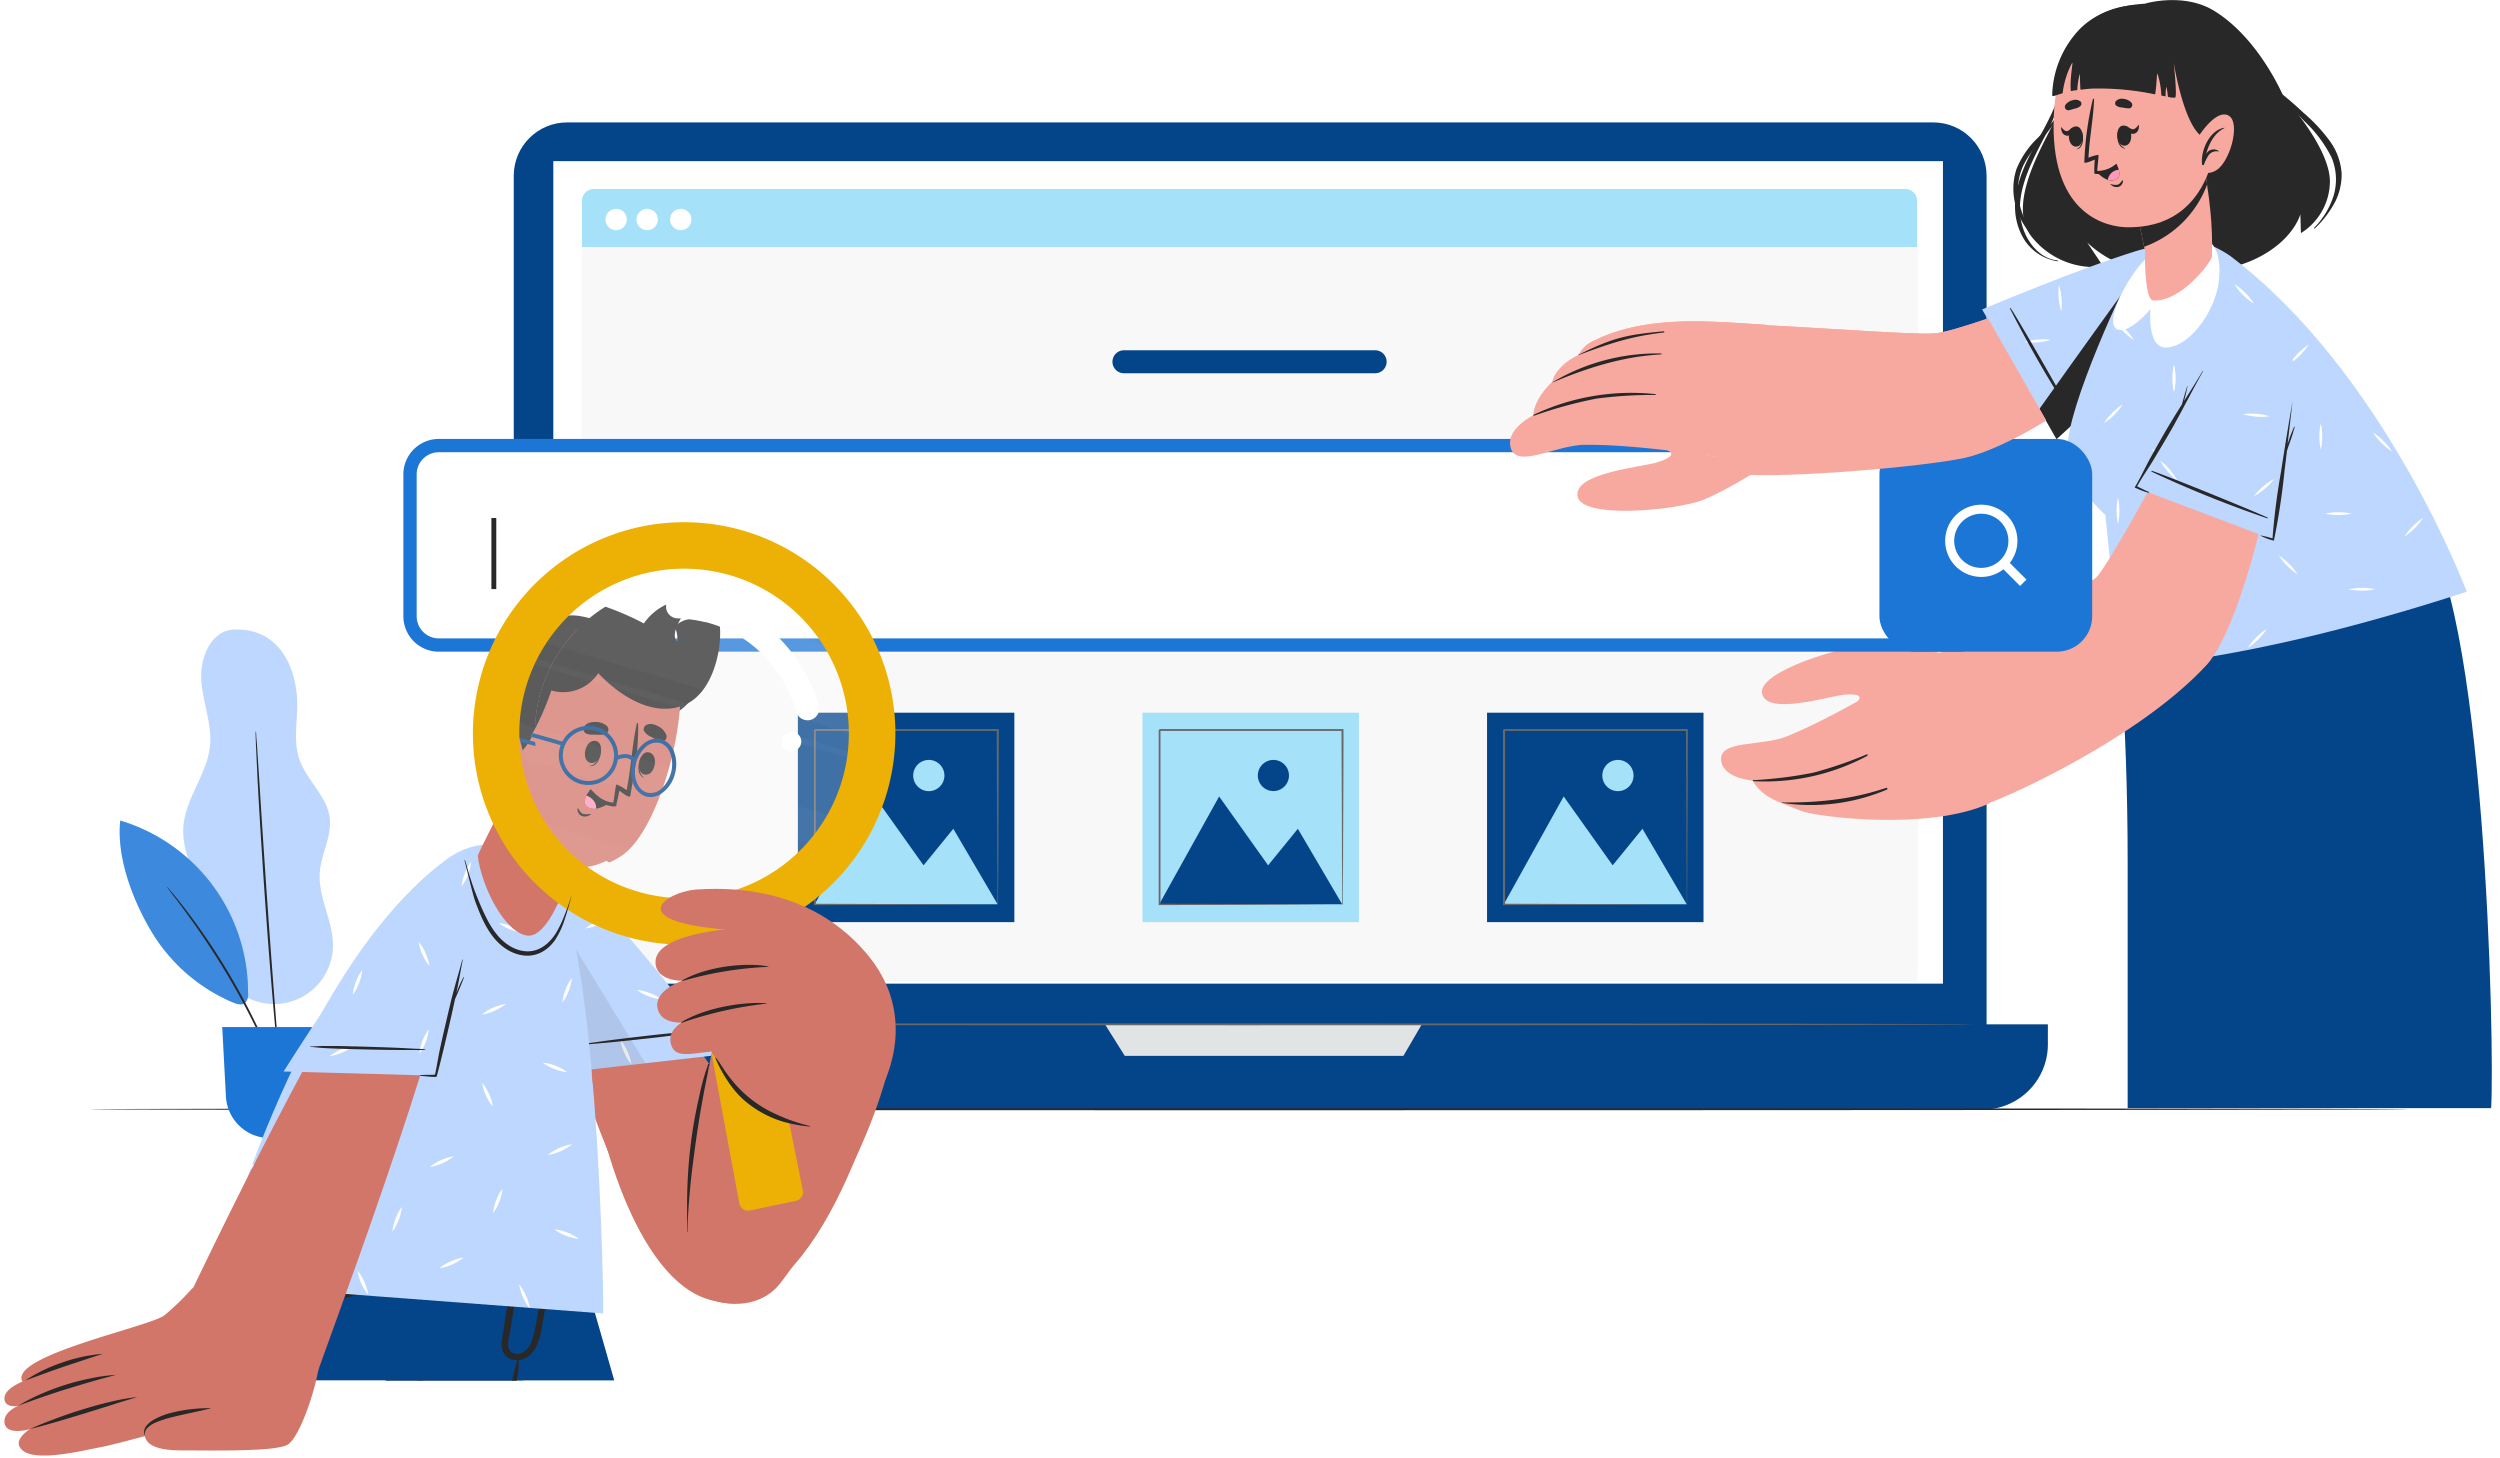 <svg xmlns="http://www.w3.org/2000/svg" width="564" height="329" fill="none"><path fill="#04458A" d="M562 249.998h-82V194.76c0-34.26-2.5-55.238-2.5-55.238 15.5-13.5 52.8-36.7 68-21.5 15.2 15.2 17.333 118.476 16.5 131.976ZM436.132 27.617H127.943c-6.65 0-12.042 5.391-12.042 12.042V235.3c0 6.65 5.392 12.041 12.042 12.041h308.189c6.65 0 12.041-5.391 12.041-12.041V39.659c0-6.65-5.391-12.042-12.041-12.042Z"/><path fill="#04458A" d="M102.008 231.094H462v4.521a14.711 14.711 0 0 1-14.711 14.711H116.711A14.71 14.71 0 0 1 102 235.615v-4.521h.008Z"/><path fill="#fff" d="M438.329 36.353H124.826v185.558h313.503V36.353Z"/><path fill="#E0E4E5" d="m249.286 231.094 4.463 7.107h62.861l4.149-7.107h-71.473Z"/><path fill="#A6E1FA" d="M429.809 42.635H133.984a2.703 2.703 0 0 0-2.703 2.702v173.277a2.703 2.703 0 0 0 2.703 2.703h295.825a2.703 2.703 0 0 0 2.702-2.703V45.337a2.702 2.702 0 0 0-2.702-2.702Z"/><path fill="#F8F8F8" d="M432.511 55.727h-301.23v165.59h301.23V55.727Z"/><path fill="#fff" d="M155.985 49.534a2.403 2.403 0 0 1-1.491 2.216 2.401 2.401 0 0 1-2.618-.526 2.4 2.4 0 0 1 .369-3.698 2.402 2.402 0 0 1 3.038.302 2.39 2.39 0 0 1 .702 1.706ZM141.408 49.534a2.403 2.403 0 0 1-1.491 2.216 2.405 2.405 0 1 1 1.491-2.216ZM148.405 49.534a2.403 2.403 0 0 1-1.491 2.216 2.405 2.405 0 1 1 1.491-2.216Z"/><path fill="#04458A" d="M228.836 160.785H180v47.249h48.836v-47.249Z"/><path fill="#A6E1FA" d="m183.795 203.994 13.504-24.314 11.05 15.537 6.719-8.248 9.984 17.025h-41.257ZM213.059 174.952a3.519 3.519 0 0 1-4.206 3.462 3.524 3.524 0 0 1-2.566-4.805 3.528 3.528 0 0 1 1.3-1.58 3.533 3.533 0 0 1 1.96-.59 3.514 3.514 0 0 1 3.512 3.513Z"/><path fill="#686868" d="M225.02 204.125V201.249c0-1.868 0-4.579-.058-8.017 0-6.901-.058-16.736-.099-28.529l.198.198h-41.257c-.058.049.438-.438.232-.223v39.414l-.199-.207 29.827.108 8.422.049h3.008-2.925l-8.372.058-29.96.099h-.206V164.719c-.207.198.289-.298.239-.24H225.334v.199c-.049 11.851-.083 21.719-.107 28.653 0 3.422-.042 6.116-.05 7.976v2.62a.701.701 0 0 1-.157.198Z"/><path fill="#A6E1FA" d="M306.574 160.785h-48.836v47.249h48.836v-47.249Z"/><path fill="#04458A" d="m261.523 203.994 13.513-24.314 11.05 15.537 6.711-8.248 9.992 17.025h-41.266ZM290.791 174.952a3.509 3.509 0 0 1-2.169 3.245 3.515 3.515 0 0 1-4.789-2.56 3.515 3.515 0 0 1 3.445-4.198 3.516 3.516 0 0 1 3.513 3.513Z"/><path fill="#686868" d="M302.788 204.125V201.249c0-1.868 0-4.579-.049-8.017 0-6.901-.058-16.736-.099-28.529l.198.198h-41.257l.223-.223V204.084l-.207-.207 29.836.107 8.413.05h3.017-2.934l-8.364.058-29.968.099h-.198v-39.472c-.207.198.281-.298.24-.24h41.455v.199c0 11.851-.074 21.719-.099 28.653 0 3.422-.041 6.116-.058 7.976v2.62a1.35 1.35 0 0 1-.149.198Z"/><path fill="#04458A" d="M384.312 160.785h-48.835v47.249h48.835v-47.249Z"/><path fill="#A6E1FA" d="m339.262 203.994 13.504-24.314 11.05 15.537 6.719-8.248 9.984 17.025h-41.257ZM368.528 174.952a3.527 3.527 0 0 1-2.17 3.259 3.521 3.521 0 1 1-1.343-6.772 3.516 3.516 0 0 1 3.513 3.513Z"/><path fill="#686868" d="M380.526 204.125a1.091 1.091 0 0 1 0-.198v-2.678c0-1.868 0-4.579-.049-8.017 0-6.901-.066-16.736-.108-28.529l.207.198h-41.265c-.05.049.438-.438.231-.223V204.084l-.198-.207 29.835.107 8.413.05h3.017-2.934l-8.372.058-29.959.099h-.273v-39.472c-.207.198.281-.298.231-.24h41.464v.199c0 11.851-.083 21.719-.107 28.653 0 3.422 0 6.116-.05 7.976v2.62c0 .132-.083.198-.083.198Z"/><path fill="#04458A" d="M310.232 79.023h-56.67a2.591 2.591 0 0 0 0 5.182h56.67a2.591 2.591 0 1 0 0-5.182Z"/><path fill="#686868" d="M445.322 231.094c0 .124-73.754.215-164.706.215-90.953 0-164.715-.091-164.715-.215s73.738-.215 164.715-.215 164.706.099 164.706.215Z"/><path fill="#282828" d="M542.999 250.248c0 .129-116.956.224-261.201.224s-261.23-.095-261.23-.224c0-.13 116.938-.225 261.23-.225 144.291 0 261.201.104 261.201.225ZM499.691 2.552c10.109 6.318 15.504 19.32 15.504 19.32s10.967 11.827 10.412 19.686a13.809 13.809 0 0 1-6.52 11.03l-.127-4.257s-1.478 5.837-9.855 9.944c-8.378 4.106-20.71 4.018-27.495 2.3a23.919 23.919 0 0 1-10.728-5.863l3.614 5.42a17.994 17.994 0 0 1-15.82-6.317c-7.164-7.999 4.549-24.45 5.156-27.558.606-3.109-2.452-24.096 20.052-25.423 0-.038 8.908-2.654 15.807 1.718Z"/><path fill="#282828" d="M522.107 51.352a18 18 0 0 0 4.385-7.304c.8-2.785.64-5.758-.455-8.44a28.766 28.766 0 0 0-6.141-8.239c-2.426-2.527-5.054-4.978-7.455-7.581-.126-.152.089-.341.24-.24a79.423 79.423 0 0 1 6.988 5.9 37.354 37.354 0 0 1 5.901 6.319 14.06 14.06 0 0 1 2.704 7.366 13.7 13.7 0 0 1-1.428 6.318 22.774 22.774 0 0 1-4.574 6.04.114.114 0 0 1-.132.069.111.111 0 0 1-.079-.067.12.12 0 0 1-.009-.053.128.128 0 0 1 .017-.051.121.121 0 0 1 .038-.038ZM454.722 44.768c.897-8.175 6.646-14.531 9.312-22.087 1.441-4.094 2.287-8.453 4.524-12.231.063-.101.227 0 .177.114-1.769 3.335-2.401 7.025-3.425 10.626a57.524 57.524 0 0 1-4.435 10.399c-3.146 6.128-6.924 13.394-4.308 20.394 1.2 3.222 3.992 6.469 7.581 6.747.139 0 .114.24 0 .215a10.984 10.984 0 0 1-7.316-4.638 14.076 14.076 0 0 1-2.11-9.54Z"/><path fill="#BED7FF" d="M52.076 142.087c-4.883.794-7.065 6.798-6.642 11.724.422 4.927 2.458 9.758 1.915 14.667-.69 6.246-5.41 11.526-5.962 17.789-.647 7.385 4.573 13.933 6.134 21.18.76 3.529.647 7.256 1.959 10.612a13.271 13.271 0 0 0 14.695 8.249 13.267 13.267 0 0 0 10.936-12.822c.104-5.668-3.39-11.008-2.968-16.668.311-4.175 2.761-8.144 2.243-12.302-.63-4.944-5.176-8.455-6.832-13.174-1.657-4.719-.06-9.921-.621-14.882-1.001-8.895-5.936-15.089-14.857-14.382"/><path fill="#1C76D5" d="M27.127 185.154c-.863 8.239 2.812 17.936 7.048 25.019a39.273 39.273 0 0 0 18.445 16.012c.863.362 1.941.664 2.666.078a2.681 2.681 0 0 0 .673-2.114 40.464 40.464 0 0 0-28.832-39.03"/><path fill="#BED7FF" d="M27.127 185.154c-.863 8.239 2.812 17.936 7.048 25.019a39.273 39.273 0 0 0 18.445 16.012c.863.362 1.941.664 2.666.078a2.681 2.681 0 0 0 .673-2.114 40.464 40.464 0 0 0-28.832-39.03" opacity=".2"/><path fill="#282828" d="M63.024 243.449a2.043 2.043 0 0 1-.233-.457l-.595-1.355a207.745 207.745 0 0 0-2.174-4.943 174.37 174.37 0 0 0-8.179-15.84 176.828 176.828 0 0 0-9.792-14.873 146.201 146.201 0 0 0-3.243-4.314l-.863-1.173a1.985 1.985 0 0 1-.285-.432c.136.109.257.233.363.371l.957 1.122c.82.975 1.976 2.424 3.365 4.245a150.77 150.77 0 0 1 17.98 30.79c.862 2.105 1.604 3.814 2.044 5.021.207.561.37 1.018.509 1.381.068.145.117.299.146.457ZM57.719 164.889c.048.262.077.527.086.793 0 .561.095 1.312.164 2.269.13 2.011.31 4.857.543 8.352.44 7.048 1.07 16.788 1.82 27.538.751 10.749 1.502 20.489 2.054 27.538.267 3.451.483 6.324.638 8.342.06.949.112 1.726.156 2.269.02.265.02.53 0 .794a5.215 5.215 0 0 1-.112-.785c-.06-.561-.139-1.311-.242-2.26l-.785-8.334c-.639-7.04-1.432-16.772-2.191-27.53a1928.66 1928.66 0 0 1-1.726-27.555c-.164-3.494-.293-6.341-.388-8.36-.035-.961-.06-1.72-.078-2.278 0-.265.02-.531.06-.793Z"/><path fill="#1C76D5" d="M50.135 231.699H70.77v15.15a9.908 9.908 0 0 1-6.114 9.15 9.915 9.915 0 0 1-13.686-8.607l-.836-15.693Z"/><path fill="#282828" d="M454.887 46.891a14.281 14.281 0 0 1 0-8.668 20.093 20.093 0 0 1 4.902-7.177c2.313-2.426 4.777-4.776 5.863-8.023a.115.115 0 0 1 .129-.035.113.113 0 0 1 .054.043c.014.02.02.044.019.068-1.668 5.344-6.381 8.718-9.009 13.482-2.994 5.446-1.516 12.054 2.414 16.628a23.425 23.425 0 0 0 9.034 6.318v.088c-5.888-2.274-11.574-6.431-13.406-12.724Z"/><path fill="#BED7FF" d="M491.411 69.122c-5.966 10.949-27.463 29.953-27.463 29.953l-3.874-6.795-12.902-22.462s20.578-8.71 34.245-13.02a32.61 32.61 0 0 1 4.923-1.19c8.914-1.332 10.215 4.103 5.071 13.514Z"/><path fill="#fff" d="M464.503 64.301c-.136 1-.154 2.013-.052 3.018.075 1.002.269 1.993.578 2.95a12.64 12.64 0 0 0 .052-3.005c-.081-1.006-.275-2-.578-2.963ZM462.722 76.642a14.415 14.415 0 0 0-5.98.527c1 .136 2.013.153 3.018.051a13.503 13.503 0 0 0 2.962-.578ZM493.209 57.882a12.642 12.642 0 0 0-2.995-.253 12.802 12.802 0 0 0-2.994.379 12.78 12.78 0 0 0 3.007.253 13.29 13.29 0 0 0 2.982-.38ZM476.935 70.367a13.15 13.15 0 0 0 1.958 2.3c.72.708 1.521 1.327 2.388 1.845a14.324 14.324 0 0 0-4.334-4.145h-.012ZM465.727 84.91a14.476 14.476 0 0 0 4.322 4.145 12.656 12.656 0 0 0-1.946-2.3c-.721-.701-1.518-1.32-2.376-1.845Z"/><path fill="#282828" d="M491.409 69.123c-5.966 10.948-27.463 29.952-27.463 29.952l-3.874-6.794c7.659-10.822 19.502-27.242 26.316-36.676 8.865-1.328 10.166 4.106 5.021 13.518Z"/><path fill="#282828" d="M467.67 93.938c-2.178-4.148-11.673-20.748-13.973-24.279-.156-.242-.343-.205-.215.015a262.036 262.036 0 0 0 14.012 24.288c.06.148.22.074.176-.025ZM473.837 86.086a67.054 67.054 0 0 0-.304 6.609 1.776 1.776 0 0 0 0-.253c-.252-1.188-.505-2.413-.859-3.576 0-.063-.126-.063-.126 0 .089 1.234.292 2.456.606 3.652.144.573.295 1.141.455 1.706 0 .985 0 1.97.114 2.944.126 1.857.758 9.767.973 11.119 0 .278.366.265.392 0 .101-1.428-.215-9.616-.241-11.473a97.975 97.975 0 0 0-.808-10.715c-.025-.114-.202-.089-.202-.013Z"/><path fill="#BED7FF" d="M478.364 150.362s25.85.127 78.136-16.868c0 0-18.5-49.494-53.434-75.813-9.552-6.394-16.729-3.412-21.847 3.323-1.263 1.68-15.086 31.083-14.733 40.143.316 7.998 8.504 15.049 8.504 15.049l3.374 34.166Z"/><path fill="#fff" d="M490.454 82.36a13.4 13.4 0 0 0-.315 2.994 12.726 12.726 0 0 0 .315 2.995c.224-.983.33-1.988.316-2.995a13.343 13.343 0 0 0-.316-2.995ZM498.603 116.777a13.351 13.351 0 0 0-.316 2.995 12.684 12.684 0 0 0 .316 2.995c.224-.983.33-1.988.316-2.995a13.469 13.469 0 0 0-.316-2.995ZM523.572 95.486a14.327 14.327 0 0 0 0 5.99c.223-.983.329-1.988.315-2.995a13.402 13.402 0 0 0-.315-2.995ZM477.82 112.215a14.324 14.324 0 0 0 0 5.989c.223-.982.329-1.987.316-2.995a13.46 13.46 0 0 0-.316-2.994ZM509.219 89.244a12.7 12.7 0 0 0-2.995-.316 12.072 12.072 0 0 0-2.994.316c1.974.421 4.015.421 5.989 0ZM530.533 115.88a14.42 14.42 0 0 0-6.002 0 14.42 14.42 0 0 0 6.002 0ZM498.213 137.007a14.357 14.357 0 0 0-5.989 0c1.974.421 4.015.421 5.989 0ZM535.854 132.937a14.42 14.42 0 0 0-6.002 0 14.42 14.42 0 0 0 6.002 0ZM493.715 60.285a14.354 14.354 0 0 0-5.989 0c1.974.42 4.015.42 5.989 0ZM504.163 64.201a14.327 14.327 0 0 0 4.245 4.233 12.604 12.604 0 0 0-1.895-2.337 13.197 13.197 0 0 0-2.35-1.896ZM535.375 97.598a13.538 13.538 0 0 0 1.895 2.337c.704.72 1.488 1.356 2.337 1.896a12.144 12.144 0 0 0-1.895-2.338 12.663 12.663 0 0 0-2.337-1.895ZM485.438 101.172a13.683 13.683 0 0 0 1.908 2.337 12.652 12.652 0 0 0 2.338 1.896 14.327 14.327 0 0 0-4.246-4.233ZM514.097 125.32a13.566 13.566 0 0 0 1.896 2.338 13.107 13.107 0 0 0 2.337 1.895 14.485 14.485 0 0 0-4.233-4.233ZM477.176 72.465c1.1 1.699 2.547 3.146 4.246 4.245a14.326 14.326 0 0 0-4.233-4.245h-.013ZM474.633 95.486a13.783 13.783 0 0 0 2.351-1.896 13.232 13.232 0 0 0 1.895-2.35 14.176 14.176 0 0 0-4.246 4.246ZM542.437 121.061a14.485 14.485 0 0 0 4.233-4.233 12.182 12.182 0 0 0-2.338 1.895 12.647 12.647 0 0 0-1.895 2.338ZM478.339 131.246a14.208 14.208 0 0 0 2.338-1.896 13.23 13.23 0 0 0 1.895-2.35 14.339 14.339 0 0 0-4.233 4.246ZM516.598 81.992a14.163 14.163 0 0 0 4.246-4.246 14.163 14.163 0 0 0-4.246 4.246ZM507.108 146.143a13.23 13.23 0 0 0 2.35-1.895 12.652 12.652 0 0 0 1.896-2.338 13.237 13.237 0 0 0-2.351 1.895 14.192 14.192 0 0 0-1.895 2.338ZM507.147 107.529a14.185 14.185 0 0 0 4.246-4.246 14.162 14.162 0 0 0-4.246 4.246Z"/><path fill="#fff" d="M490.454 82.36a13.4 13.4 0 0 0-.315 2.994 12.726 12.726 0 0 0 .315 2.995c.224-.983.33-1.988.316-2.995a13.343 13.343 0 0 0-.316-2.995ZM504.163 64.201a14.327 14.327 0 0 0 4.245 4.233 12.604 12.604 0 0 0-1.895-2.337 13.197 13.197 0 0 0-2.35-1.896Z"/><path fill="#F7A9A0" d="M514.373 76.12c3.78 14.143-7.383 63.949-16.557 73.894-13.655 14.787-39.208 27.326-48.9 31.092-4.217 1.643-20.075-29.025-15.871-31.43 9.008-5.154 37.396-16.876 39.93-19.469 2.533-2.594 17.145-28.23 23.355-42.819 8.331-19.574 16.148-18.423 18.043-11.268Z"/><path fill="#F7A9A0" d="M448.884 181.192c-13.527 6.303-39.141 3.116-42.553 1.757-2.923-1.153-4.419-1.771-4.419-1.771-5.265-1.955-6.479-5.072-6.479-5.072s-6.757-.468-7.152-4.596c-.455-4.639 9.126-3.052 14.925-5.427 13.289-5.409 30.66-16.822 34.328-18.726l11.35 33.835Z"/><path fill="#282828" d="M421.111 170.195a93.245 93.245 0 0 1-11.9 4.091A92.556 92.556 0 0 1 395.542 176a.116.116 0 0 0-.082.027.112.112 0 0 0-.04.078.111.111 0 0 0 .026.082c.02.023.048.038.078.04a48.894 48.894 0 0 0 25.711-5.692c.203-.161.073-.425-.124-.34ZM425.549 177.736c-3.907 1.263-10.818 3.432-23.625 3.303l-.006.076a43.928 43.928 0 0 0 23.75-2.976c.225-.109.141-.483-.119-.403Z"/><path fill="#F7A9A0" d="M418.8 158.543c1.458-1.389.735-2.158-2.818-1.804-3.554.354-17.328 4.735-18.452-.252-1.123-4.986 18.39-10.847 24.359-10.976 5.969-.13 15.967 1.784 15.967 1.784-3.572 1.962-12.097 7.409-19.056 11.248Z"/><path fill="#BED7FF" d="M500.361 78.454c10.104-17.387 17.57-11.98 16.85 5.99-.675 16.819-4.732 37.15-4.732 37.15l-30.493-11.525 18.375-31.615Z"/><path fill="#fff" d="M511.994 93.927a12.683 12.683 0 0 0-2.958-.561 12.08 12.08 0 0 0-3.011.069c1.933.582 3.967.75 5.969.492ZM487.315 103.862c.476.89 1.049 1.724 1.709 2.487a12.71 12.71 0 0 0 2.174 2.081 14.328 14.328 0 0 0-3.883-4.568ZM508.428 111.978a14.169 14.169 0 0 0 4.58-3.882 14.169 14.169 0 0 0-4.58 3.882Z"/><path fill="#282828" d="M496.909 83.72c-1.354 2.285-2.781 4.526-4.196 6.768.306-1.09.562-2.198.781-3.321.005-.063-.058-.068-.075-.006-.249.867-.536 1.73-.772 2.599-.111.421-.235.842-.343 1.24-.008.087-.015.175-.086.27a250.469 250.469 0 0 0-3.25 5.286c-1.253 2.129-2.457 4.286-3.661 6.431-1.204 2.145-2.399 4.81-3.732 6.983.954.475 1.949.863 2.973 1.157.269.124.417-.143.143-.203-.273-.061-2.539-1.186-2.562-1.213 1.206-2.17 2.654-4.206 3.919-6.333 1.266-2.127 2.555-4.24 3.772-6.384 2.488-4.359 4.722-8.853 7.188-13.24.028-.035-.057-.08-.099-.033ZM517.54 96.286c-.366.908-.769 1.8-1.074 2.726-.133.382-.267.777-.386 1.147.383-3.214.754-6.438 1.113-9.67-.876 5.252-1.777 10.503-2.567 15.775a151.306 151.306 0 0 0-1.949 15.206 18.53 18.53 0 0 0-2.834-.69c.992.536 2.05.939 3.147 1.197a157.52 157.52 0 0 0 2.41-15.864c.194-1.442.353-2.9.535-4.343.251-.892.575-1.753.888-2.627.313-.875.585-1.867.865-2.807-.032-.066-.119-.099-.148-.05Z"/><path fill="#282828" d="M511.584 116.764c-4.267-1.923-22.065-9.183-25.964-10.493-.271-.086-.397.056-.129.192a260.804 260.804 0 0 0 26.002 10.471c.114.009.2-.11.091-.17Z"/><path fill="#fff" d="M493.135 53.294c-3.955.57-8.529 3.564-12.042 8.744-3.096 4.574-5.825 11.006-3.525 12.206 2.653 1.403 7.581-4.51 7.581-4.51s-.935 9.324 3.98 8.655c5.749-.784 10.677-9.01 11.372-14.493.821-5.838-.455-11.587-7.366-10.602Z"/><path fill="#F7A9A0" d="M499.008 57.972c-.342 1.377-6.988 10.196-13.255 9.817-2.047-.126-1.857-11.283-1.857-11.283l-.177-.834-2.439-11.574 13.672-8.542 1.971-1.124s.455 3.21.998 7.215l.076.568c0 .227 0 .442.088.657.089.594.177 1.2.253 1.82.076.619.114.91.152 1.402.037.493.101.96.164 1.453.358 3.463.477 6.946.354 10.425Z"/><path fill="#282828" d="M497.922 41.647a23.732 23.732 0 0 1-14.202 14.025l-2.439-11.574 13.672-8.542 1.971-1.124s.455 3.234.998 7.215Z"/><path fill="#F7A9A0" d="M463.29 28c-.202 20.773 12.218 23.237 16.704 23.275 4.056 0 17.904-.366 20.217-21C502.523 9.64 492.958 2.97 483.671 2.4c-9.287-.569-20.179 4.827-20.381 25.6Z"/><path fill="#282828" d="M466.7 24.878c.48-.088.909-.252 1.377-.379.506-.068.976-.299 1.339-.657a.741.741 0 0 0 0-.897 1.839 1.839 0 0 0-1.832-.328 2.705 2.705 0 0 0-1.63 1.061.788.788 0 0 0-.005.835.784.784 0 0 0 .751.365ZM480.156 24.45c-.476-.042-.948-.11-1.416-.203a2.376 2.376 0 0 1-1.415-.493.78.78 0 0 1 0-.91 1.848 1.848 0 0 1 1.782-.53c.665.06 1.285.36 1.743.846a.78.78 0 0 1 .097.884.779.779 0 0 1-.791.405ZM477.745 29.844s.101 0 .101.126c0 1.415.266 3.033 1.554 3.45v.088c-1.579-.164-1.882-2.312-1.655-3.664Z"/><path fill="#282828" d="M478.893 28.328c2.261-.252 2.615 4.297.518 4.537-2.098.24-2.363-4.322-.518-4.537Z"/><path fill="#282828" d="M479.852 28.506c.417.228.847.645 1.327.657.48.013.947-.492 1.263-.985h.089c.076.872-.19 1.794-1.112 1.996-.923.202-1.516-.543-1.807-1.402-.051-.114.076-.367.24-.266ZM469.746 29.883s-.101.076-.101.126c.164 1.415.113 3.045-1.125 3.627v.075c1.529-.353 1.605-2.527 1.226-3.828Z"/><path fill="#282828" d="M468.369 28.518c-2.287 0-2.085 4.574 0 4.561 2.085-.013 1.908-4.587 0-4.561Z"/><path fill="#282828" d="M467.421 28.822c-.341.252-.682.707-1.112.758-.429.05-.884-.417-1.263-.885h-.076c0 .885.354 1.77 1.263 1.908.91.14 1.264-.657 1.466-1.541 0-.063-.177-.24-.278-.24ZM478.753 40.725c-.291.366-.569.86-1.074.96a3.79 3.79 0 0 1-1.554-.164s-.089 0 0 .076a1.877 1.877 0 0 0 1.87.543 1.505 1.505 0 0 0 .96-1.365c-.063-.088-.152-.1-.202-.05ZM472.576 35.997s-.151 2.123-.088 3.12c0 .09.253.127.594.127a4.726 4.726 0 0 0 4.473-2.06c0-.1-.076-.189-.152-.126a7.164 7.164 0 0 1-4.245 1.517c-.089-.266.391-3.627.227-3.64a8.76 8.76 0 0 0-2.224.657c.202-4.434 1.112-8.844 1.264-13.229a.14.14 0 0 0-.133-.097.14.14 0 0 0-.133.098 71.53 71.53 0 0 0-1.933 14.201c-.088.506 1.921-.379 2.35-.568Z"/><path fill="#282828" d="M473.144 38.853a5.658 5.658 0 0 0 2.375 1.731 2.528 2.528 0 0 0 1.58 0c1.137-.34 1.137-1.39.897-2.287a5.947 5.947 0 0 0-.556-1.352 7.496 7.496 0 0 1-4.296 1.908Z"/><path fill="#FF99BA" d="M475.519 40.584a2.53 2.53 0 0 0 1.58 0c1.137-.341 1.137-1.39.897-2.287a2.69 2.69 0 0 0-2.477 2.287Z"/><path fill="#282828" d="M498.442 31.35c-5.054.189-7.746-15.34-8.049-17.248.126 1.263.783 7.581.316 7.935-.55.022-1.1-.042-1.63-.19a13.807 13.807 0 0 0-.354-2.287 9.71 9.71 0 0 0-.164 2.186l-.96-.19a18.607 18.607 0 0 0-.847-4.851c-.202-.607-.152 2.148-.556 4.586a61.472 61.472 0 0 0-13.507-1.314c-1.264 0-2.376.152-3.336.266-.152-1.896-.089-3.943-.19-3.5a18.1 18.1 0 0 0-.53 3.6c-.518 0-1.011.14-1.441.215-.328-2.678.632-7.063.253-6.317a18.964 18.964 0 0 0-2.11 6.798c-1.807.492-2.287.897-2.363.417a22.405 22.405 0 0 1 5.812-14.468c5.914-6.47 18.486-8.92 26.333-.227 0 0 6.178 3.411 7.581 9.54 1.402 6.128-1.314 14.934-4.258 15.048Z"/><path fill="#F7A9A0" d="M495.572 31.436s4.018-6.81 7.075-5.42c3.058 1.39.379 11.017-2.969 12.559a3.498 3.498 0 0 1-4.827-1.516l.721-5.623Z"/><path fill="#282828" d="M501.814 28.82s.076 0 0 .089c-2.338 1.162-3.437 3.5-4.144 5.888a1.921 1.921 0 0 1 1.249-1.028 1.935 1.935 0 0 1 1.594.282c.063 0 0 .14 0 .14a2.163 2.163 0 0 0-2.313.922 10.965 10.965 0 0 0-.985 2.009c-.101.227-.506.139-.443-.114v-.063c-.303-3.07 1.757-7.62 5.042-8.125Z"/><path fill="#F7A9A0" d="M461.587 94.837c-6.942 4.304-13.768 7.515-18.693 8.536-9.793 2.023-39.791 4.526-50.183 3.651-12.187-1.02-5.177-34.2 2.014-33.845 19.744.957 36.542 2.378 41.775 2.027 1.957-.13 6.497-1.486 11.967-3.355l6.56 11.493 6.56 11.493Z"/><path fill="#F7A9A0" d="M398.395 73.285c-12.03-.752-26.96-2.437-39.098 3.72a6.683 6.683 0 0 0-3.136 3.084c-5.483 2.66-5.927 6.058-5.927 6.058-4.348 4.09-4.281 7.555-4.281 7.555s-6.396 3.19-5.115 7.384c1.429 4.704 10.086-.675 16.755-.742 15.19-.092 36.703 4.027 41.074 4.43l-.272-31.489Z"/><path fill="#282828" d="M373.403 89.107a97.3 97.3 0 0 0-13.267.825 97.938 97.938 0 0 0-14.026 3.852.12.12 0 0 1-.157-.066.117.117 0 0 1 .001-.091.117.117 0 0 1 .065-.065 51.539 51.539 0 0 1 27.384-4.657c.204.024.215.188 0 .202ZM374.678 79.953c-4.337.29-11.937 1.014-24.384 6.33 0 0-.088.007-.005-.075a46.181 46.181 0 0 1 24.4-6.471c.241.01.266.185-.011.216ZM375.261 75.025c-7.337.871-11.847 2.364-19.111 5.079 0 0-.08-.058-.006-.076 7.915-3.974 11.245-4.552 19.149-5.284.253-.004.256.237-.032.281Z"/><path fill="#F7A9A0" d="M375.848 101.402c1.976.767 1.589 1.806-2.022 2.909-3.611 1.103-18.836 2.376-17.926 7.646.91 5.271 22.334 3.152 28.209.86 5.874-2.293 14.557-8.042 14.557-8.042-4.26-.449-14.474-2.437-22.818-3.373Z"/><g filter="url(#a)"><path fill="#fff" d="M92.5 103.023a6.5 6.5 0 0 1 6.5-6.5h342.5v45H99a6.5 6.5 0 0 1-6.5-6.5v-32Z"/><path fill="#282828" d="M110.859 112.867h1.102v16.031h-1.102v-16.031Z"/><path stroke="#1C76D5" stroke-width="3" d="M92.5 103.023a6.5 6.5 0 0 1 6.5-6.5h342.5v45H99a6.5 6.5 0 0 1-6.5-6.5v-32Z"/><rect width="48" height="48" x="424" y="95.023" fill="#1C76D5" rx="8"/><path fill="#fff" d="m457.166 126.754-3.758-3.758a8.044 8.044 0 0 0 1.721-4.991 8.149 8.149 0 1 0-8.148 8.149 8.052 8.052 0 0 0 4.99-1.721l3.759 3.758 1.436-1.436v-.001Zm-16.295-8.749a6.11 6.11 0 1 1 12.222.002 6.11 6.11 0 0 1-12.222-.002Z"/></g><path fill="#04458A" d="M138.572 311.415H87.039c-.424-1.659-.836-3.265-1.247-4.898-.47-1.848-.934-3.651-1.378-5.407-.098-.392-.203-.784-.3-1.169a787.66 787.66 0 0 0-1-3.919c-.196-.777-.392-1.541-.581-2.299-.19-.757-.392-1.528-.581-2.266-.053-.196-.098-.391-.15-.581l-.157-.653-.196-.764a48.621 48.621 0 0 1-.203-.79c-.13-.497-.254-.986-.372-1.463a343.85 343.85 0 0 1-.529-2.07c-.072-.294-.15-.588-.222-.875a91.288 91.288 0 0 1-.353-1.378c-.078-.301-.15-.595-.222-.882a662.035 662.035 0 0 1-.849-3.331c-.072-.274-.137-.542-.209-.803-.11-.451-.222-.882-.326-1.306-.074-.261-.14-.516-.196-.764-.229-.888-.438-1.698-.614-2.41-.052-.189-.098-.372-.144-.549-.117-.47-.228-.888-.32-1.26-.039-.15-.072-.294-.11-.424l-.105-.412c0-.091-.046-.183-.066-.261l-.09-.353a.325.325 0 0 0-.04-.157l-.118-.463h50.162s1.653 5.695 4.298 14.877c.535 1.867 1.116 3.918 1.737 6.027 1.756 6.126 3.807 13.271 6.014 21.003Z"/><path fill="#D3766A" d="M131.991 202.183c11.05 11.494 44.245 62.649 46.831 64.177 0 0 0 33.457-18.488 26.776-18.488-6.681-35.436-66.704-39.053-85.839-1.907-10.103 1.684-14.492 10.71-5.114Z"/><path fill="#BED7FF" d="m129.177 241.734 33.881-3.853s-21.016-27.879-31.877-37.832c-11.324-10.371-16.875-8.914-11.624 10.73 5.277 19.762 9.62 30.955 9.62 30.955Z"/><path fill="#fff" d="M127.582 223.279a10.61 10.61 0 0 0-.706 2.92 11.613 11.613 0 0 0 2.136-5.552 10.108 10.108 0 0 0-1.43 2.632Zm19.03.764a10.516 10.516 0 0 0-2.913-.705 11.554 11.554 0 0 0 5.545 2.136 10.05 10.05 0 0 0-2.632-1.431Zm-5.048 13.179a10.582 10.582 0 0 0-1.568-2.553c.15.991.441 1.957.863 2.867a9.9 9.9 0 0 0 1.554 2.56 10.683 10.683 0 0 0-.849-2.874Zm-19.88-42.449a17.659 17.659 0 0 0-.535-1.065 3.71 3.71 0 0 0-.699 0c.157.477.333.934.529 1.391.392.926.918 1.788 1.561 2.561a10.632 10.632 0 0 0-.856-2.887Zm39.047 40.059-.653.261c-.924.398-1.788.923-2.566 1.561a10.7 10.7 0 0 0 2.88-.855c.261-.118.516-.242.77-.379l-.431-.588Zm-26.122-26.913c-.922.396-1.784.919-2.56 1.554a10.388 10.388 0 0 0 2.88-.849 10.582 10.582 0 0 0 2.56-1.56 10.432 10.432 0 0 0-2.893.855h.013Zm-2.273.059a1.163 1.163 0 0 0-.111.085h.118s-.02-.065-.02-.085h.013Z"/><path fill="#282828" d="M130.802 235.642c.79-.183 1.62-.255 2.423-.366l2.495-.346c1.678-.235 3.363-.444 5.048-.653 3.37-.392 6.739-.803 10.116-1.136.927-.092 1.861-.183 2.788-.255.928-.072 1.96-.072 2.939-.144.059 0 .059.085 0 .092-.829.124-1.652.313-2.481.444a76.4 76.4 0 0 1-2.567.352c-1.678.216-3.37.412-5.055.601-3.317.359-6.641.738-9.972 1.032l-2.782.235c-.973.085-1.959.229-2.939.222a.043.043 0 0 1-.019-.014.041.041 0 0 1-.01-.021.04.04 0 0 1 .002-.024.052.052 0 0 1 .014-.019Z"/><path fill="#282828" d="m145.614 239.867-16.431 1.867s-4.343-11.193-9.626-30.955c-2.227-8.333-2.508-13.394-1.228-15.674l27.285 44.762Z" opacity=".1"/><path fill="#282828" d="M95.477 311.417h-1.306a1627.808 1627.808 0 0 1-5.545-23.726l-1.306-5.786-.117-.542a.078.078 0 0 1 .058-.085.074.074 0 0 1 .054.006c.017.008.03.022.038.04 0 .058.032.117.052.176.58 2.072 1.156 4.147 1.73 6.224a1043.28 1043.28 0 0 1 6.342 23.693Z"/><path fill="#282828" d="m124.897 269.514-2.214 11.102-1.815 9.091-3.089 15.491-.32 1.587-.529 2.645-.412 1.985H87.032c-.417-1.665-.835-3.265-1.24-4.898-.47-1.848-.934-3.651-1.378-5.407-.098-.392-.203-.784-.3-1.169a787.66 787.66 0 0 0-1-3.919c-.196-.777-.392-1.541-.581-2.299-.19-.757-.392-1.528-.581-2.266-.053-.196-.098-.391-.15-.581l-.157-.653-.196-.764a48.621 48.621 0 0 1-.203-.79c-.13-.497-.254-.986-.372-1.463a343.85 343.85 0 0 1-.751-2.945 91.288 91.288 0 0 1-.353-1.378c-.078-.301-.15-.595-.222-.882a662.035 662.035 0 0 1-.849-3.331c-.072-.274-.137-.542-.209-.803-.11-.451-.222-.882-.326-1.306-.074-.261-.14-.516-.196-.764-.229-.888-.438-1.698-.614-2.41-.052-.189-.098-.372-.144-.549-.117-.47-.228-.888-.32-1.26-.039-.15-.072-.294-.11-.424l-.105-.412c0-.091-.046-.183-.066-.261l-.09-.353a.325.325 0 0 0-.04-.157l-.118-.463 48.536.006Z"/><path fill="#04458A" d="M124.905 269.496c0 .274-.209 3.265-.692 7.837a284.363 284.363 0 0 1-.49 4.362 204.966 204.966 0 0 1-1.11 8.092c-.771 5.035-1.777 10.527-3.083 15.896a118.948 118.948 0 0 1-1.515 5.72H53.264c.764-9.867 1.462-18.795 2.018-25.828.777-9.901 1.306-16.098 1.306-16.098h58.737l9.58.019Z"/><path fill="#282828" d="M124.767 275.444c-.072 2.319-.17 4.63-.32 6.936a111.092 111.092 0 0 1-.712 7.49c0 .092 0 .183-.033.275a179.476 179.476 0 0 1-1.051 6.994c-.372 2.168-.653 4.506-1.607 6.531a6.362 6.362 0 0 1-1.515 2.044 4.477 4.477 0 0 1-2.07 1.071 2.496 2.496 0 0 1-.385.065h-.111a.149.149 0 0 1 .056.058.156.156 0 0 1 .016.079c0 .777 0 1.568-.092 2.338v.098a31.759 31.759 0 0 1-.326 2.005h-1.111v-.039c.196-.731.36-1.469.542-2.207.183-.738.445-1.489.621-2.253a.151.151 0 0 1 .052-.072 3.46 3.46 0 0 1-3.344-2.097 6.012 6.012 0 0 1-.052-3.043c.203-1.306.399-2.651.601-3.977.379-2.436.869-4.846 1.306-7.269l.196-1.103c.869-4.931 1.776-9.862 2.867-14.747.039-.202.085-.405.131-.607.045-.202.248-.098.235.033-.033.326-.066.653-.105.986a194.23 194.23 0 0 1-.653 5.603c-.313 2.188-.529 4.389-.836 6.576-.104.745-.209 1.489-.32 2.234-.503 3.598-1.025 7.184-1.639 10.782-.287 1.665-1.306 4.65 1.071 5.166a2.44 2.44 0 0 0 1.626-.203 5.105 5.105 0 0 0 2.227-2.814 37.408 37.408 0 0 0 1.274-5.996c.391-2.176.74-4.373 1.045-6.589.391-2.747.801-5.492 1.227-8.235.214-1.398.431-2.795.653-4.193l.314-1.959c.006-.137.222-.098.222.039ZM67.468 292.659c2.697-.028 5.38-.39 7.987-1.077 1.202-.307 2.39-.692 3.573-1.078a9.265 9.265 0 0 0 3.226-1.619c1.815-1.568 2.658-4.03 3.448-6.224a60.22 60.22 0 0 0 2.083-7.556c0-.124.21-.078.216.039a29.28 29.28 0 0 1-1.091 8.575c-.653 2.371-1.528 5.009-3.442 6.668-1.913 1.659-4.74 2.364-7.32 2.677a33.73 33.73 0 0 1-8.7-.117.145.145 0 0 1-.133-.154.142.142 0 0 1 .049-.098.144.144 0 0 1 .104-.036ZM62.967 275.183a2907.143 2907.143 0 0 1-1.678 36.233h-1.215c.558-8.469 1.143-16.932 1.757-25.392.265-3.618.54-7.233.823-10.847a.157.157 0 0 1 .313.006Z"/><path fill="#BED7FF" d="m136.053 296.317-87.844-6.661s17.672-70.042 52.565-95.792c8.921-6.576 18.684-2.358 23.08 2.56 11.167 12.526 12.46 99.612 12.199 99.893Z"/><path fill="#fff" d="M104.835 197.051a10.91 10.91 0 0 0-.705 2.913 10.46 10.46 0 0 0 1.437-2.612c.368-.934.606-1.914.705-2.913a10.694 10.694 0 0 0-1.437 2.612Zm-9.534 37.787a10.205 10.205 0 0 0-.7 2.919 11.683 11.683 0 0 0 2.13-5.551c-.6.805-1.081 1.691-1.43 2.632ZM63.914 251.04a10.67 10.67 0 0 0-.705 2.92 11.61 11.61 0 0 0 2.136-5.551 11 11 0 0 0-1.43 2.631Zm25.333 23.87a10.06 10.06 0 0 0-.706 2.913 11.685 11.685 0 0 0 2.13-5.551 10.44 10.44 0 0 0-1.424 2.638Zm38.335-51.644c-.373.934-.61 1.917-.706 2.919a11.614 11.614 0 0 0 2.136-5.551 10.094 10.094 0 0 0-1.43 2.645v-.013Zm-15.635 47.51c-.379.93-.619 1.912-.711 2.913a10.33 10.33 0 0 0 1.43-2.613c.371-.932.609-1.913.705-2.912a10.322 10.322 0 0 0-1.424 2.612Zm-31.654-49.287c-.372.933-.61 1.913-.705 2.913a11.506 11.506 0 0 0 2.129-5.551 10.251 10.251 0 0 0-1.424 2.638Zm35.096-12.539a10.3 10.3 0 0 0-2.913-.705 10.457 10.457 0 0 0 2.613 1.424 10.23 10.23 0 0 0 2.919.705 10.381 10.381 0 0 0-2.619-1.424Zm9.953 31.485a10.378 10.378 0 0 0-2.913-.706 10.23 10.23 0 0 0 2.612 1.424c.932.377 1.913.617 2.913.712a10.197 10.197 0 0 0-2.612-1.404v-.026Zm2.671 37.629a10.56 10.56 0 0 0-2.913-.705 10.28 10.28 0 0 0 2.612 1.43c.933.371 1.914.608 2.913.705a10.67 10.67 0 0 0-2.612-1.404v-.026Zm-62.531-3.095a10.52 10.52 0 0 0-2.913-.706 11.54 11.54 0 0 0 5.545 2.136 10.442 10.442 0 0 0-2.632-1.404v-.026Zm22.602-24.164a10.6 10.6 0 0 0-2.912-.712 10.483 10.483 0 0 0 2.612 1.437 10.87 10.87 0 0 0 2.913.706 10.407 10.407 0 0 0-2.613-1.411v-.02Zm33.601-56.052a16.131 16.131 0 0 0-.281-.575c-.32-.242-.653-.477-1.013-.705.162.547.358 1.084.588 1.606a10.28 10.28 0 0 0 1.561 2.56 10.684 10.684 0 0 0-.855-2.867v-.019Zm-25.672 20.31a10.387 10.387 0 0 0-1.561-2.56 11.479 11.479 0 0 0 2.416 5.434 10.308 10.308 0 0 0-.855-2.874Zm22.667 77.277a10.567 10.567 0 0 0-1.554-2.56c.145.994.431 1.961.849 2.874a10.97 10.97 0 0 0 1.43 2.403h.105a10.394 10.394 0 0 0-.83-2.717Zm-8.339-45.512a10.688 10.688 0 0 0-1.561-2.56 11.756 11.756 0 0 0 2.41 5.434 10.566 10.566 0 0 0-.849-2.874Zm-59.834 34.704c-.04.137-.078.274-.124.405.085.091.163.189.241.281a5.764 5.764 0 0 0-.117-.666v-.02Zm26.122-17.424a10.559 10.559 0 0 0-1.56-2.553 11.49 11.49 0 0 0 2.416 5.427 10.604 10.604 0 0 0-.875-2.854l.02-.02Zm5.604 25.143a10.592 10.592 0 0 0-1.561-2.56 11.706 11.706 0 0 0 2.416 5.44 10.464 10.464 0 0 0-.875-2.854l.02-.026Zm43.932-30.25c-.923.398-1.784.924-2.56 1.561a10.571 10.571 0 0 0 2.873-.855c.926-.394 1.791-.92 2.567-1.561a10.44 10.44 0 0 0-2.9.875l.02-.02Zm-69.29 3.814-.334.901a9.192 9.192 0 0 0 1.96-1.273 8.163 8.163 0 0 0-1.646.392l.02-.02Zm44.787 21.76c-.924.393-1.786.917-2.56 1.555a10.686 10.686 0 0 0 2.88-.849c.922-.4 1.784-.928 2.56-1.568a10.226 10.226 0 0 0-2.9.882l.02-.02Zm-40.053 5.826-.45.215 1.534.118a9.058 9.058 0 0 0 1.79-1.189 10.69 10.69 0 0 0-2.894.875l.02-.019Zm15.386-53.702c-.92.402-1.78.927-2.56 1.561a11.718 11.718 0 0 0 5.44-2.41c-1.003.147-1.98.44-2.9.869l.02-.02Zm22.518 25.013a10.6 10.6 0 0 0-2.56 1.567 11.638 11.638 0 0 0 5.44-2.416 10.62 10.62 0 0 0-2.9.868l.02-.019Zm11.755-34.384c-.921.4-1.782.925-2.56 1.56a11.553 11.553 0 0 0 5.434-2.409 10.59 10.59 0 0 0-2.913.868l.039-.019Z"/><path fill="#D3766A" d="M118.878 211.059c-5.068-.751-10.214-10.978-11.102-17.952-.059-.484 7.837-15.55 9.071-18.691.255-.653 17.861 12.643 17.861 12.643s-4.571 5.826-6.707 11.331c-.15.457-4.225 13.388-9.123 12.669Z"/><path fill="#282828" d="M134.733 187.059s-4.572 5.825-6.714 11.324c-.039.111-.3.921-.731 2.077-9.052-4.572-12.741-12.735-14.23-18.123 1.711-3.428 3.304-6.648 3.814-7.922.254-.646 17.861 12.644 17.861 12.644Z"/><path fill="#D3766A" d="M120.915 149.945c-5.153 5.962-10.306 27.468-7.36 34.077 4.277 9.574 15.673 15.327 24.895 9.208 8.966-5.936 15.183-34.083 11.48-40.536-5.446-9.508-21.414-11.552-29.015-2.749Z"/><path fill="#282828" d="M134.681 167.414c-.653.052-1.306 0-1.959 0a3.161 3.161 0 0 1-2.005-.392 1.019 1.019 0 0 1-.248-1.214 2.508 2.508 0 0 1 2.312-1.071 3.696 3.696 0 0 1 2.534.809 1.088 1.088 0 0 1-.068 1.638 1.089 1.089 0 0 1-.566.23ZM134.106 170.568c0-.059-.13.046-.144.111-.241 1.47-.77 3.115-2.187 3.337-.046 0-.059.079 0 .085 1.652.092 2.331-2.096 2.331-3.533Z"/><path fill="#282828" d="M133.102 168.779c-2.318-.653-3.442 4.042-1.306 4.637 2.135.594 3.246-4.095 1.306-4.637ZM142.531 172.378c0-.052.098.098.085.157-.392 1.437-.601 3.154.594 3.918.039 0 0 .098-.033.079-1.547-.575-1.247-2.848-.646-4.154Z"/><path fill="#282828" d="M144.189 171.176c2.377.379 1.443 5.1-.757 4.748-2.201-.353-1.235-5.068.757-4.748ZM146.599 168.851c-.6-.279-1.184-.591-1.75-.934a3.179 3.179 0 0 1-1.6-1.306 1.02 1.02 0 0 1 .353-1.195c.803-.523 1.73-.281 2.553.124a3.724 3.724 0 0 1 1.874 1.907 1.09 1.09 0 0 1-1.43 1.404ZM129.248 183.142c.262.424.497.973 1.013 1.142a3.899 3.899 0 0 0 1.652 0 .053.053 0 0 1 .032.008.05.05 0 0 1 .021.024c.004.01.005.021.003.032a.057.057 0 0 1-.017.028 2.005 2.005 0 0 1-2.024.346 1.578 1.578 0 0 1-.836-1.554c0-.085.117-.092.156-.026ZM131.808 179.163a5.09 5.09 0 0 0 1.077 1.781 5.088 5.088 0 0 0 1.698 1.204c.559.252 1.15.423 1.757.509.114.026.23.039.346.039.111.007.222.007.333 0a.358.358 0 0 0 .366-.254 1.37 1.37 0 0 0 0-.157v-.131c.294-1.11.594-2.834.594-2.834.359.3 2.214 1.737 2.325 1.143.869-4.898 1.829-10.345 1.659-15.406a.137.137 0 1 0-.274 0c-1.019 4.676-1.209 9.502-2.162 14.217a8.741 8.741 0 0 0-2.11-1.28c-.169 0-.515 3.344-.692 3.827a.235.235 0 0 1 0 .053c-1.959-.209-3.213-1.117-4.735-2.809-.097-.111-.241-.039-.182.098Z"/><path fill="#282828" d="M135.817 181.933a6.045 6.045 0 0 1-2.782 1.254 2.702 2.702 0 0 1-1.626-.281c-1.085-.581-.863-1.652-.432-2.514.235-.454.522-.88.856-1.267a7.795 7.795 0 0 0 3.984 2.808Z"/><path fill="#FF97B8" d="M133.035 183.186a2.717 2.717 0 0 1-1.626-.281c-1.085-.581-.863-1.652-.432-2.514 1.215.424 2.24 1.567 2.058 2.795Z"/><path fill="#282828" d="M151.902 161.066c-9.143 3.827-18.39-6.759-18.39-6.759a8.896 8.896 0 0 1-9.992 3.67s-4.389 13.238-7.967 12.441c-5.44-1.162-3.266-20.01-.804-23.288 2.462-3.279 7.295-3.265 7.295-3.265s.921-2.75 4.826-4.624c4.311-2.077 16.327 4.434 16.327 4.434a12.192 12.192 0 0 1 4.212-3.755 3.44 3.44 0 0 1 2.689-.29 3.431 3.431 0 0 1 2.066 1.746 8.179 8.179 0 0 0-2.005 3.07c-1.47 3.84 1.776 4.512 2.501.901a5.756 5.756 0 0 0-.496-3.971c2.089-2.024 4.865-2.246 6.191-.653 2.436 2.92 1.156 17.169-6.453 20.343Z"/><path fill="#04458A" d="M129.476 177.838a6.307 6.307 0 0 1-1.629-11.219 6.307 6.307 0 1 1 4.461 11.451 6.32 6.32 0 0 1-2.832-.232Zm3.605-11.201a5.48 5.48 0 1 0-3.389 10.423 5.48 5.48 0 0 0 3.389-10.423ZM143.393 180.476c-2.26-.849-3.436-3.919-2.613-7.125a7.496 7.496 0 0 1 2.358-3.958 3.92 3.92 0 0 1 6.531 1.62 7.564 7.564 0 0 1 .228 4.604c-.836 3.37-3.559 5.61-6.073 4.983a2.534 2.534 0 0 1-.431-.124Zm3.533-11.2-.307-.092a3.36 3.36 0 0 0-2.972.856 6.7 6.7 0 0 0-2.083 3.513c-.725 2.926.353 5.721 2.423 6.23 2.07.51 4.33-1.449 5.055-4.369a6.668 6.668 0 0 0-.196-4.081 3.46 3.46 0 0 0-1.92-2.057Z"/><path fill="#04458A" d="m137.352 172.908-.405-.738c1.091-.608 3.468-1.235 4.663.653l-.718.444c-1.065-1.692-3.442-.418-3.54-.359ZM109.478 169.054l-.653-.522c.248-.307 2.449-3.004 4.35-2.939 1.782.065 12.663 3.265 13.126 3.429l-.241.809c-3.122-.927-11.534-3.35-12.912-3.396-1.266-.045-3.075 1.875-3.67 2.619Z"/><path fill="#D3766A" d="M117.883 169.19s-1.756-8.411-5.387-8.052c-3.631.359-4.245 11.181-1.339 13.943a3.818 3.818 0 0 0 2.725 1.24 3.82 3.82 0 0 0 2.78-1.109l1.221-6.022Z"/><path fill="#282828" d="M112.399 164.247c-.052-.033-.098.039-.058.084 2.004 2.012 2.311 4.8 2.213 7.504-.339-1.201-1.11-2.116-2.677-1.77-.078 0-.059.137 0 .157a2.333 2.333 0 0 1 2.051 1.77c.191.787.298 1.593.32 2.403 0 .268.457.32.483 0a.236.236 0 0 1 0-.065c1.397-3.017.849-8.359-2.332-10.083Z"/><path fill="#D3766A" d="M162.659 228.229c1.652-4.35 39.961 3.526 38.433 10.194-5.61 24.425-21.244 46.25-25.195 51.24-5.186 6.53-15.504 5.08-19.266 1.123-5.453-5.741 4.395-58.247 6.028-62.557Z"/><path fill="#282828" d="M159.961 240.219a49.839 49.839 0 0 0-2.018 7.184 111.495 111.495 0 0 0-1.43 7.288 109.805 109.805 0 0 0-1.306 14.929c-.072 2.795 0 5.584 0 8.379 0 .065.104.059.104 0 0-2.475.15-4.97.353-7.438.202-2.469.45-4.983.77-7.458.621-4.866 1.307-9.725 2.188-14.551.244-1.354.499-2.703.764-4.049.281-1.397.601-2.788.784-4.205 0-.105-.163-.196-.209-.079Z"/><path fill="#D3766A" d="M153.418 159.389a67.661 67.661 0 0 1-1.489 9.881 83.219 83.219 0 0 1-.399 1.685 72.112 72.112 0 0 1-1.959 6.642 44.88 44.88 0 0 1-.548 1.548c-2.319 6.262-5.382 11.65-8.83 13.936a16.705 16.705 0 0 1-2.775 1.502 33.725 33.725 0 0 1-16.719-28.114l-1.045-.288c.164-.255.333-.516.497-.79.163-.274.365-.62.542-.947a33.706 33.706 0 0 1 9.521-22.446c8.209-2.207 18.038.947 22.172 8.15 1.006 1.783 1.313 5.14 1.032 9.241Z"/><path fill="#282828" d="M136.209 165.736a20.12 20.12 0 0 1-2.084 0c-.803 0-1.443.059-2.129-.418a1.07 1.07 0 0 1-.261-1.306c.503-.888 1.483-1.116 2.449-1.136a3.915 3.915 0 0 1 2.684.856 1.147 1.147 0 0 1-.659 2.004ZM135.602 169.112c0-.058-.137.053-.151.111-.254 1.561-.816 3.305-2.318 3.54-.046 0-.059.085 0 .091 1.75.066 2.469-2.253 2.469-3.742Z"/><path fill="#282828" d="M134.537 167.186c-2.456-.686-3.644 4.278-1.372 4.911 2.273.633 3.429-4.336 1.372-4.911ZM144.529 170.993c0-.052.105.104.085.17-.418 1.521-.653 3.337.653 4.179.04 0 0 .105-.032.085-1.659-.646-1.346-3.05-.706-4.434Z"/><path fill="#282828" d="M146.287 169.72c2.514.405 1.522 5.407-.81 5.035-2.331-.372-1.299-5.375.81-5.035ZM148.833 167.258c-.653-.281-1.221-.653-1.848-.986a3.414 3.414 0 0 1-1.698-1.365 1.079 1.079 0 0 1 .372-1.261c.856-.555 1.836-.3 2.704.131a3.916 3.916 0 0 1 1.959 2.018 1.15 1.15 0 0 1-1.489 1.463ZM130.456 182.396c.281.444.529 1.025 1.078 1.208a4.04 4.04 0 0 0 1.744 0 .06.06 0 0 1 .032.009c.01.006.018.014.023.025.005.01.006.022.005.033a.06.06 0 0 1-.015.031 2.127 2.127 0 0 1-2.148.366 1.68 1.68 0 0 1-.882-1.646c-.006-.092.118-.092.163-.026ZM133.172 178.176a5.38 5.38 0 0 0 2.933 3.168 6.775 6.775 0 0 0 1.861.535c.122.028.247.043.372.046.115.007.231.007.346 0a.386.386 0 0 0 .392-.268.59.59 0 0 0 0-.157v-.137c.313-1.175.653-3.004.653-3.004.379.32 2.345 1.842 2.456 1.215.92-5.225 1.959-10.965 1.763-16.327a.142.142 0 0 0-.144-.143.142.142 0 0 0-.143.143c-1.085 4.95-1.307 10.064-2.293 15.021a9.397 9.397 0 0 0-2.292-1.306c-.176 0-.549 3.539-.731 4.055a.226.226 0 0 1 0 .052c-2.045-.222-3.403-1.175-5.009-2.978-.079-.13-.229-.058-.164.085Z"/><path fill="#282828" d="M137.418 181.117a6.351 6.351 0 0 1-2.945 1.306 2.813 2.813 0 0 1-1.718-.301c-1.156-.613-.914-1.75-.457-2.658.246-.482.549-.933.901-1.345a8.287 8.287 0 0 0 4.219 2.998Z"/><path fill="#FF97B8" d="M134.466 182.443a2.813 2.813 0 0 1-1.718-.301c-1.156-.614-.914-1.75-.457-2.658 1.28.451 2.371 1.653 2.175 2.959Z"/><path fill="#282828" d="M154.45 159.015c-.346.144-.692.268-1.031.373-9.352 2.899-18.45-7.537-18.45-7.537a9.424 9.424 0 0 1-10.579 3.919 61.65 61.65 0 0 1-3.716 8.692 33.748 33.748 0 0 1 15.909-27.592 64.728 64.728 0 0 1 8.672 3.775 12.928 12.928 0 0 1 4.467-3.977 3.626 3.626 0 0 1 2.846-.311 3.644 3.644 0 0 1 2.189 1.845 8.803 8.803 0 0 0-2.122 3.266c-1.554 4.062 1.881 4.774 2.645.953a6.08 6.08 0 0 0-.523-4.212c2.214-2.136 5.153-2.371 6.531-.653 2.573 3.017 1.228 18.096-6.838 21.459Z"/><path fill="#04458A" d="M137.007 165.286a6.655 6.655 0 0 0-3.847-1.529 6.375 6.375 0 0 0-1.273.046 6.673 6.673 0 0 0-5.042 3.494 5.5 5.5 0 0 0-.366.823 6.408 6.408 0 0 0-.398 1.881 6.693 6.693 0 0 0 4.617 6.779c.53.166 1.078.269 1.633.307h.418a6.69 6.69 0 0 0 6.628-5.676c0-.189.046-.378.059-.574.013-.196 0-.288 0-.425a6.65 6.65 0 0 0-2.429-5.126Zm-4.624 10.906a5.787 5.787 0 0 1-.731-11.455 5.643 5.643 0 0 1 1.456-.091 5.72 5.72 0 0 1 3.037 1.097 5.778 5.778 0 0 1-.22 9.514 5.774 5.774 0 0 1-3.542.935ZM152.047 169.55l-.118-.281a4.62 4.62 0 0 0-1.959-2.175 3.633 3.633 0 0 0-.895-.352 3.831 3.831 0 0 0-1.391-.079 4.912 4.912 0 0 0-2.553 1.169c-.54.46-1.007 1-1.385 1.6a8.03 8.03 0 0 0-.724 1.411 6.747 6.747 0 0 0-.327.98 1.954 1.954 0 0 0-.059.202 8.094 8.094 0 0 0 .118 4.5 4.733 4.733 0 0 0 2.684 3.049c.137.053.274.092.418.131a4.171 4.171 0 0 0 3.18-.562 7.608 7.608 0 0 0 3.266-4.721 7.974 7.974 0 0 0-.255-4.872Zm-.653 4.656a7.303 7.303 0 0 1-1.835 3.39 3.734 3.734 0 0 1-3.514 1.24c-2.194-.542-3.337-3.5-2.566-6.595a7.106 7.106 0 0 1 2.2-3.723 3.579 3.579 0 0 1 3.155-.908c.108.026.215.059.32.098a3.69 3.69 0 0 1 2.037 2.181c.14.344.245.701.314 1.065a7.56 7.56 0 0 1-.085 3.252h-.026Z"/><path fill="#04458A" d="m139.037 171.556-.425-.784c1.156-.653 3.677-1.306 4.937.718l-.757.471c-1.13-1.816-3.644-.464-3.755-.405ZM127.328 167.442l-.255.855-.594-.176a452.065 452.065 0 0 0-5.799-1.659l-1.045-.287c.163-.255.333-.516.496-.79l.529.15a387.65 387.65 0 0 1 6.185 1.763l.483.144Z"/><path fill="#F8F8F8" d="m166.218 240.004 8.648-1.904-8.375-38.031-8.649 1.904 8.376 38.031Z"/><path fill="#282828" d="m169.79 266.766 13.081-2.88-7.419-33.718-13.088 2.88 7.426 33.718Z"/><g opacity=".3"><path fill="#fff" d="M162.976 204.699a40.173 40.173 0 0 1-48.804-38.412 40.17 40.17 0 0 1 47.198-40.369 40.166 40.166 0 0 1 32.198 30.915 40.158 40.158 0 0 1-30.592 47.866Z" opacity=".8"/><path fill="#F8F8F8" d="M119.105 184.754a40.194 40.194 0 0 0 54.214 16.129l-54.214-16.129ZM120.257 144.232l74.252 22.095a40.394 40.394 0 0 0-.934-9.494 39.352 39.352 0 0 0-3.778-10.249l-54.813-16.316a40.197 40.197 0 0 0-14.727 13.964ZM114.464 170.159l70.724 21.028a40.573 40.573 0 0 0 4.432-6.519l-75.312-22.414a38.826 38.826 0 0 0 .156 7.905ZM117.687 149.092l76.324 22.718c.077-.483.147-.966.202-1.449l-75.919-22.586c-.21.429-.421.865-.607 1.317ZM147.696 125.862l33.879 10.078c-.88-.818-1.807-1.558-2.765-2.337l-27.516-8.177a35.079 35.079 0 0 0-3.598.436Z" opacity=".3"/></g><path fill="#EDB105" stroke="#EDB105" stroke-width="6" d="M197.958 155.866a44.66 44.66 0 0 0-35.794-34.364 44.658 44.658 0 1 0 1.783 87.581 44.675 44.675 0 0 0 34.011-53.217Zm-34.984 48.832a40.168 40.168 0 0 1-48.811-38.405 40.176 40.176 0 0 1 24.035-37.616 40.176 40.176 0 0 1 43.949 7.813 40.169 40.169 0 0 1 11.411 20.342 40.16 40.16 0 0 1-16.231 41.574 40.165 40.165 0 0 1-14.353 6.292Z"/><path fill="#fff" d="M179.571 160.203a.829.829 0 0 1-.039-.14c-.187-.67.202.647.062.21a30.957 30.957 0 0 0-.537-1.557 34.105 34.105 0 0 0-2.492-5.218c-.133-.234-.281-.468-.413-.701-.047-.078.343.545 0 .054l-.273-.42a26.02 26.02 0 0 0-1.106-1.558 31.923 31.923 0 0 0-2.749-3.24l-.716-.716c-.327-.32.381.35-.07-.063l-.452-.412a32.893 32.893 0 0 0-1.807-1.465 31.147 31.147 0 0 0-2.072-1.425 25.894 25.894 0 0 0-.989-.584c-.576-.335.25.117-.179-.101l-.615-.312a31.646 31.646 0 0 0-5.81-2.18h-.101l-.218-.047-.896-.195a33.034 33.034 0 0 0-1.752-.304 36.992 36.992 0 0 0-3.731-.342 2.664 2.664 0 0 1-1.779-.986 2.657 2.657 0 0 1 2.379-4.295 33.495 33.495 0 0 1 21.464 8.669 36.593 36.593 0 0 1 8.972 13.138 26.551 26.551 0 0 1 1.137 3.419 2.663 2.663 0 0 1-2.212 3.038 2.72 2.72 0 0 1-3.037-2.212l.031-.055ZM176.412 167.619a2.2 2.2 0 0 0 1.651 1.797 2.19 2.19 0 0 0 2.292-.84 2.2 2.2 0 0 0-.857-3.285 2.198 2.198 0 0 0-3.086 2.328Z"/><path fill="#D3766A" d="M198.519 246.058s9.351-15.373-2.293-30.041c-4.793-6.034-16.104-16.856-39.053-15.347-5.447.359-12.95 4.728-3.847 7.373 6.466 1.881 11.135 1.117 14.701 2.893 0 0-8.888 6.694-8.314 12.134.255 2.43.444 7.739 1.849 12.794 0 0 1.841 1.306 3.337 1.084 0 0 4.029 11.624 18.521 15.197l15.099-6.087Z"/><path fill="#D3766A" d="M191.309 214.043c-3.749-1.496-11.756-4.526-19.168-4.735-8.235-.228-24.163 1.554-24.261 7.634-.079 4.461 6.06 4.311 6.06 4.311s-6.426 2.122-5.61 6.165c.738 3.683 5.48 3.265 5.48 3.265s-3.677 1.959-2.28 5.368c1.679 4.101 9.104-.653 14.368 2.012 1.214.627 25.411-24.02 25.411-24.02Z"/><path fill="#282828" d="M173.337 218.047c-3.755-.822-12.774-.509-19.317 3.063-.151.079-.17.235 0 .19a81.092 81.092 0 0 1 19.317-3.174c.059 0 .059-.033 0-.079ZM172.879 226.354c-3.317-.379-12.597.359-19.102 4.206-.15.085-.157.241 0 .189a86.692 86.692 0 0 1 19.115-4.317.035.035 0 0 0 .026-.016.038.038 0 0 0 .007-.029.038.038 0 0 0-.016-.026.04.04 0 0 0-.03-.007ZM186.247 253.143a39.773 39.773 0 0 1-9.548-3.612 26.565 26.565 0 0 1-7.909-6.53c-.653-.817-1.306-1.666-1.874-2.534-.568-.869-1.195-1.855-1.868-2.717-.052-.065-.176 0-.137.059a30.11 30.11 0 0 0 2.782 5.178 21.17 21.17 0 0 0 3.487 4.147 23.844 23.844 0 0 0 9.143 5.068 32.31 32.31 0 0 0 5.878 1.065c.098.026.137-.105.046-.124Z"/><path fill="#D3766A" d="M90.92 203.947c-16.824 22.59-44.9 81.464-49.027 90.123-2.801 5.878 27.912 21.356 29.212 17.084 1.672-5.472 29.133-77.714 32.98-104.053 2.103-14.439-7.347-10.971-13.166-3.154Z"/><path fill="#D3766A" d="M71.934 308.215c-.711 5.323-4.33 16.046-7.02 17.685-2.69 1.64-16.83 1.307-23.954 1.307-7.125 0-8.49-1.992-8.405-4.441.085-2.449 15.066-2.919 15.066-2.919s-19.97 5.694-24.993 6.654c-5.022.96-16.588 3.853-18.286-.307-.75-1.88 2.417-3.781 2.417-3.781s-4.853 1.417-5.63-.993c-.875-2.749 2.985-4.258 2.985-4.258s-3.037.608-3.109-1.632c-.13-5.029 18.86-7.484 18.86-7.484s-14.537 7.079-15.02 2.991c-.653-5.649 29.153-11.847 32.255-14.309a58.24 58.24 0 0 0 6.315-6.132l28.52 17.619Z"/><path fill="#282828" d="M32.66 323.981a2.205 2.205 0 0 1 .653-1.907 6.191 6.191 0 0 1 1.737-1.123 23.28 23.28 0 0 1 4.082-1.306c2.808-.712 5.688-1.215 8.555-1.959a35.057 35.057 0 0 0-8.777.979 16.132 16.132 0 0 0-4.2 1.607 5.679 5.679 0 0 0-1.756 1.502 2.272 2.272 0 0 0-.294 2.207ZM6.804 322.388c2.057-.503 4.081-1.077 6.1-1.665 2.017-.588 4.029-1.202 6.04-1.809l6.015-1.881c2.005-.653 4.01-1.254 6.034-1.861a46.77 46.77 0 0 0-6.236 1.117c-2.064.47-4.089 1.058-6.107 1.671a106.35 106.35 0 0 0-5.988 2.038c-1.973.731-3.964 1.502-5.858 2.39ZM26.148 310.174a38.824 38.824 0 0 0-5.76.797 52.35 52.35 0 0 0-5.636 1.449 51.378 51.378 0 0 0-5.453 2.038 40.236 40.236 0 0 0-5.166 2.664c1.835-.653 3.624-1.338 5.446-1.959 1.822-.62 3.638-1.234 5.473-1.796 1.835-.561 3.67-1.116 5.518-1.658 1.849-.543 3.703-1.013 5.578-1.535ZM23.209 305.422c-3.12.251-6.194.91-9.143 1.959a35.69 35.69 0 0 0-8.431 4.088c2.952-1.051 5.825-2.161 8.757-3.141 2.933-.98 5.839-1.946 8.817-2.906Z"/><path fill="#BED7FF" d="m98.07 242.667-34.09-.94s18.58-29.571 28.533-40.419c10.39-11.298 16.046-10.325 12.5 9.692-3.573 20.154-6.943 31.667-6.943 31.667Z"/><path fill="#fff" d="M76.976 236.717c-.92.402-1.781.928-2.56 1.561a11.698 11.698 0 0 0 5.44-2.41 10.46 10.46 0 0 0-2.88.849Zm19.037-21.655a10.372 10.372 0 0 0-1.56-2.56 11.472 11.472 0 0 0 2.415 5.433 10.308 10.308 0 0 0-.855-2.873Zm-15.72 6.426c-.372.932-.61 1.913-.705 2.912a11.502 11.502 0 0 0 2.13-5.551 10.241 10.241 0 0 0-1.424 2.639Zm15.021 13.349c-.375.933-.61 1.917-.699 2.919a11.684 11.684 0 0 0 2.13-5.551c-.605.804-1.09 1.69-1.444 2.632h.013Zm9.992-38.825c-.163.339-.313.685-.457 1.038a10.834 10.834 0 0 0-.705 2.913 10.46 10.46 0 0 0 1.436-2.612c.033-.085.059-.164.085-.249a6.866 6.866 0 0 0-.372-1.09h.013Z"/><path fill="#282828" d="M95.934 236.739c-.81-.118-1.639-.118-2.449-.157l-2.514-.137c-1.69-.083-3.385-.15-5.087-.203-3.396-.104-6.786-.222-10.175-.267h-2.802c-.934 0-1.959.098-2.939.104-.058 0-.052.092 0 .092.836.052 1.672.176 2.515.228.842.052 1.717.105 2.58.137a333.2 333.2 0 0 0 5.093.164c3.337.078 6.681.169 10.018.176h2.835c.973 0 1.959.052 2.938-.033.026-.019.04-.098-.013-.104ZM104.679 220.495c0-.065-.078-.104-.111-.039a25.707 25.707 0 0 0-1.619 3.624c.117-.594.254-1.188.365-1.789.373-1.92.712-3.853 1.091-5.773a.062.062 0 0 0-.021-.029.06.06 0 0 0-.035-.01.059.059 0 0 0-.034.01.056.056 0 0 0-.021.029c-.882 3.304-1.907 6.576-2.691 9.907-.783 3.331-1.574 6.661-2.305 10.005-.398 1.848-.758 4.153-1.163 5.995-.986.118-2.253 0-3.317.137-.091 0-.065.164 0 .164 1.123.032 2.462.287 3.644.215.15 0 3.011-11.879 4.199-17.567a75.71 75.71 0 0 0 2.018-4.879ZM128.928 202.027a52.491 52.491 0 0 1-1.639 4.611 24.971 24.971 0 0 1-1.9 3.918c-1.411 2.227-3.579 4.069-6.329 4.062-2.612 0-5.002-1.515-6.674-3.448-1.829-2.11-3.043-4.754-4.134-7.301-.653-1.574-1.306-3.181-1.828-4.807-.268-.823-.549-1.646-.784-2.482-.235-.836-.438-1.678-.725-2.494 0-.066-.144-.059-.124 0 .483 1.88 1.887 7.836 2.449 9.352 1.032 2.775 2.194 5.642 4.055 7.98 1.764 2.207 4.16 3.879 7.027 4.154 2.867.274 5.323-1.235 6.903-3.507a18.343 18.343 0 0 0 2.155-4.618c.608-1.789 1.117-3.624 1.581-5.459.026.026-.033.019-.033.039Z"/><path fill="#D3766A" d="M163.864 293.742c-18.312 0-28.604-35.448-30.377-51.4l25.7-.886 4.677-5.843c12.473-3.413 37.418-8.848 37.418-3.291 0 6.947-14.527 61.42-37.418 61.42Z"/><path fill="#282828" d="M159.786 240.055a49.839 49.839 0 0 0-2.018 7.184 111.495 111.495 0 0 0-1.43 7.288 109.965 109.965 0 0 0-1.306 14.929c-.072 2.795 0 5.584 0 8.379 0 .065.104.059.104 0 0-2.475.151-4.97.353-7.438.203-2.469.451-4.983.771-7.458.62-4.866 1.306-9.725 2.187-14.551.244-1.354.499-2.703.765-4.049.28-1.397.6-2.788.783-4.205 0-.105-.163-.196-.209-.079Z"/><path fill="#EDB105" d="M166.791 271.487a2 2 0 0 0 2.376 1.594l10.393-2.175a2 2 0 0 0 1.551-2.35l-2.926-14.629a1.998 1.998 0 0 0-1.019-1.372l-9.546-5.095c-.3-.16-.553-.393-.738-.678l-4.593-7.098-1.789-2.184 6.291 33.987Z"/><path fill="#282828" d="M182.727 254.029a39.803 39.803 0 0 1-9.548-3.611 26.577 26.577 0 0 1-7.908-6.531c-.654-.816-1.307-1.665-1.875-2.534-.568-.868-1.195-1.854-1.868-2.716-.052-.066-.176 0-.137.058a30.22 30.22 0 0 0 2.782 5.179 21.21 21.21 0 0 0 3.488 4.147 23.837 23.837 0 0 0 9.143 5.068c1.922.535 3.889.892 5.877 1.064.098.027.137-.104.046-.124Z"/><path fill="#F7A9A0" d="M461.587 94.837c-6.942 4.304-13.768 7.515-18.693 8.536-9.793 2.023-39.791 4.526-50.183 3.651-12.187-1.02-5.177-34.2 2.014-33.845 19.744.957 36.542 2.378 41.775 2.027 1.957-.13 6.497-1.486 11.967-3.355l6.56 11.493 6.56 11.493Z"/><path fill="#F7A9A0" d="M398.395 73.285c-12.03-.752-26.96-2.437-39.098 3.72a6.683 6.683 0 0 0-3.136 3.084c-5.483 2.66-5.927 6.058-5.927 6.058-4.348 4.09-4.281 7.555-4.281 7.555s-6.396 3.19-5.115 7.384c1.429 4.704 10.086-.675 16.755-.742 15.19-.092 36.703 4.027 41.074 4.43l-.272-31.489Z"/><path fill="#282828" d="M373.403 89.107a97.3 97.3 0 0 0-13.267.825 97.938 97.938 0 0 0-14.026 3.852.12.12 0 0 1-.157-.066.117.117 0 0 1 .001-.091.117.117 0 0 1 .065-.065 51.539 51.539 0 0 1 27.384-4.657c.204.024.215.188 0 .202ZM374.678 79.953c-4.337.29-11.937 1.014-24.384 6.33 0 0-.088.007-.005-.075a46.181 46.181 0 0 1 24.4-6.471c.241.01.266.185-.011.216ZM375.261 75.025c-7.337.871-11.847 2.364-19.111 5.079 0 0-.08-.058-.006-.076 7.915-3.974 11.245-4.552 19.149-5.284.253-.004.256.237-.032.281Z"/><path fill="#F7A9A0" d="M375.848 101.402c1.976.767 1.589 1.806-2.022 2.909-3.611 1.103-18.836 2.376-17.926 7.646.91 5.271 22.334 3.152 28.209.86 5.874-2.293 14.557-8.042 14.557-8.042-4.26-.449-14.474-2.437-22.818-3.373Z"/><defs><filter id="a" width="405" height="72" x="79" y="87.023" color-interpolation-filters="sRGB" filterUnits="userSpaceOnUse"><feFlood flood-opacity="0" result="BackgroundImageFix"/><feColorMatrix in="SourceAlpha" result="hardAlpha" values="0 0 0 0 0 0 0 0 0 0 0 0 0 0 0 0 0 0 127 0"/><feOffset dy="4"/><feGaussianBlur stdDeviation="6"/><feComposite in2="hardAlpha" operator="out"/><feColorMatrix values="0 0 0 0 0.112 0 0 0 0 0.462 0 0 0 0 0.835 0 0 0 0.3 0"/><feBlend in2="BackgroundImageFix" result="effect1_dropShadow_5201_121544"/><feBlend in="SourceGraphic" in2="effect1_dropShadow_5201_121544" result="shape"/></filter></defs></svg>